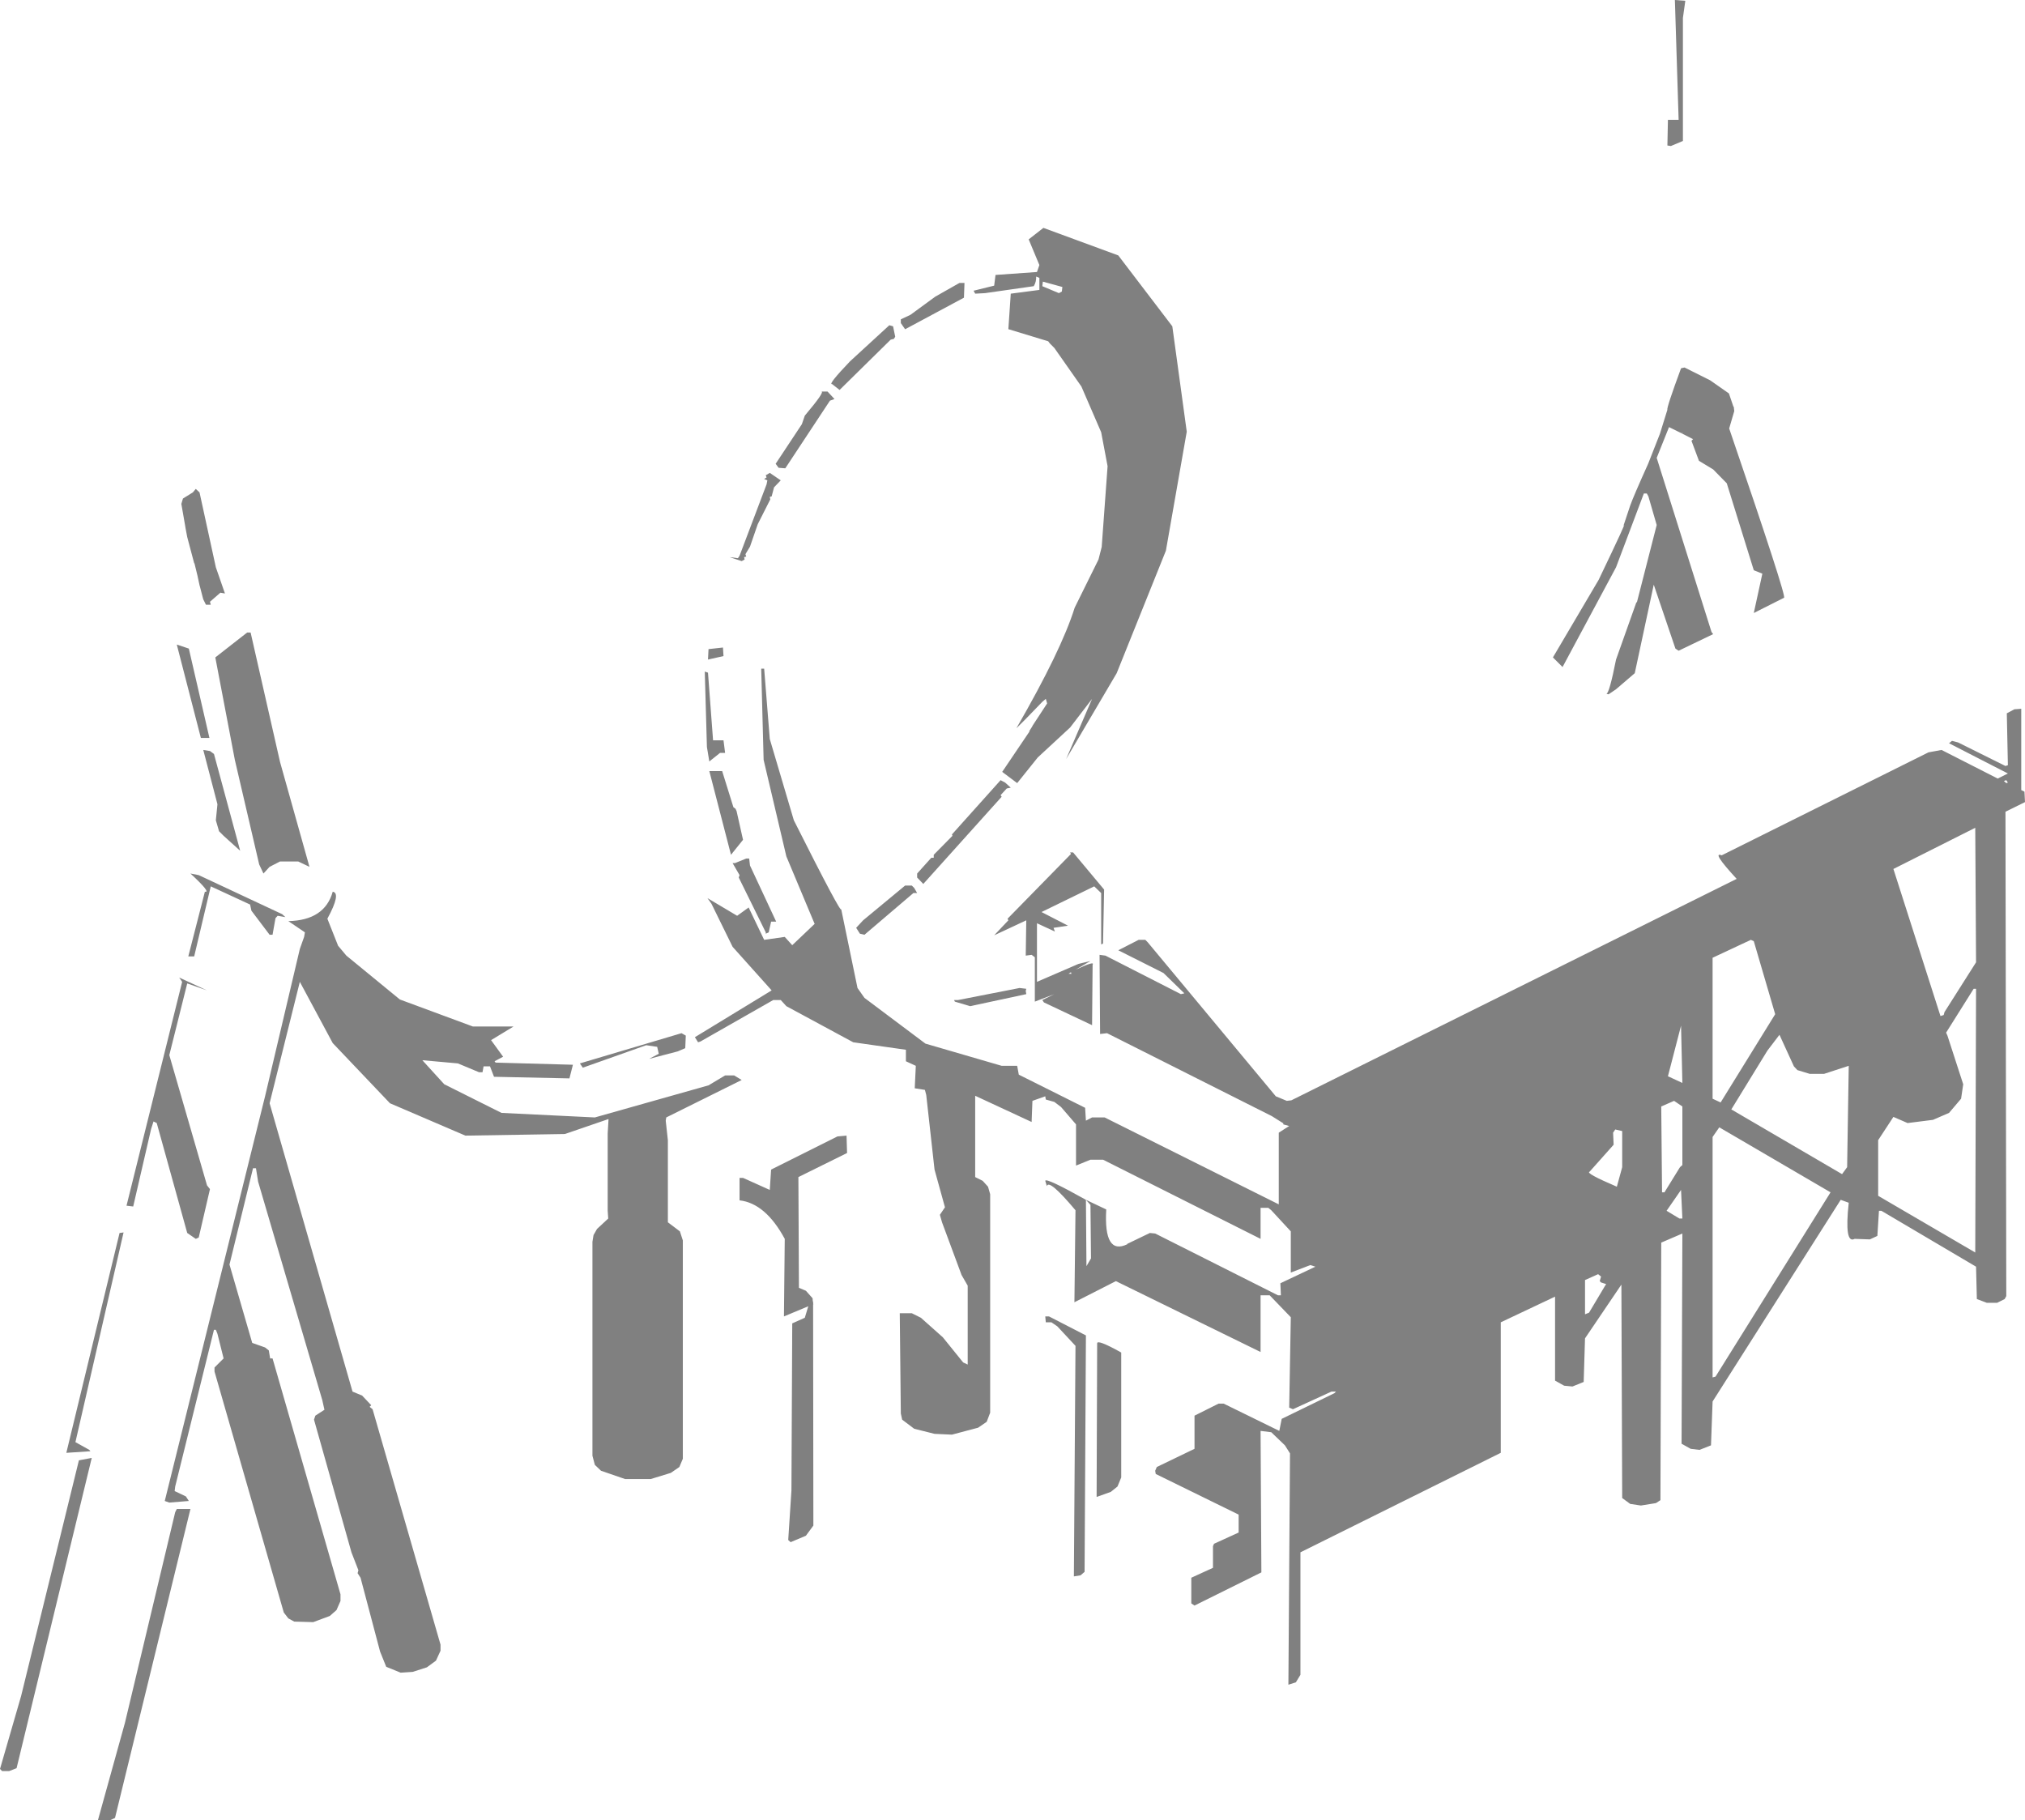 <?xml version="1.0" encoding="UTF-8" standalone="no"?>
<svg xmlns:xlink="http://www.w3.org/1999/xlink" height="340.3px" width="378.55px" xmlns="http://www.w3.org/2000/svg">
  <g transform="matrix(1.0, 0.0, 0.0, 1.0, 184.45, 159.7)">
    <path d="M130.6 -159.55 L130.15 -156.35 130.15 -133.35 127.9 -132.4 127.25 -132.5 127.35 -137.3 129.35 -137.3 128.65 -159.7 130.6 -159.55 M9.85 -105.5 L9.85 -107.75 9.25 -108.0 Q9.3 -107.05 8.8 -106.2 L-0.3 -104.9 -2.15 -104.8 -2.45 -105.35 1.4 -106.3 1.65 -108.3 9.4 -108.85 9.85 -110.15 7.85 -114.95 10.6 -117.1 24.6 -111.95 34.7 -98.7 37.4 -79.0 33.5 -56.75 24.3 -33.85 14.85 -17.8 19.7 -29.05 20.25 -28.8 19.7 -29.05 15.6 -23.7 9.55 -18.1 5.7 -13.3 2.9 -15.4 8.0 -22.95 7.95 -23.0 8.55 -23.95 8.55 -24.0 11.3 -28.2 11.05 -29.05 10.4 -28.5 7.4 -25.4 5.55 -23.55 Q13.95 -38.1 16.45 -46.1 L20.9 -55.1 21.5 -57.45 22.6 -72.55 21.4 -78.9 17.7 -87.45 12.65 -94.65 11.8 -95.5 11.5 -95.9 4.1 -98.15 4.05 -98.15 4.5 -104.8 9.85 -105.5 M14.05 -105.2 L14.15 -106.05 10.5 -107.05 10.4 -106.2 13.5 -104.9 14.05 -105.2 M2.6 -13.85 L3.45 -13.4 4.5 -12.45 3.75 -12.3 2.6 -11.05 2.8 -10.75 -11.85 5.55 -13.0 4.35 -13.0 3.6 -10.35 0.65 -9.9 0.65 -9.9 0.1 -6.4 -3.45 -6.5 -3.7 2.6 -13.85 M16.15 -0.35 L21.95 6.6 21.75 16.7 21.4 16.85 21.4 7.25 20.1 6.0 10.25 10.8 15.2 13.35 12.5 13.75 12.75 14.45 9.4 12.9 9.4 23.85 17.15 20.5 19.4 19.95 16.6 21.6 Q20.3 19.85 19.8 20.65 L19.7 31.95 10.7 27.7 10.4 27.25 12.65 26.15 9.0 27.55 9.0 19.25 8.4 18.8 7.3 18.95 7.4 12.35 1.4 15.15 4.05 12.35 3.9 12.05 15.75 -0.05 15.6 -0.35 16.15 -0.35 M130.45 -91.0 L135.25 -88.6 138.75 -86.15 139.6 -83.65 139.65 -83.7 139.75 -82.85 138.8 -79.6 Q149.65 -47.9 149.05 -47.95 L143.4 -45.1 145.0 -52.45 143.4 -53.1 138.35 -69.35 135.8 -71.95 133.15 -73.55 131.75 -77.3 132.05 -77.6 129.8 -78.75 127.55 -79.85 125.25 -74.1 135.5 -41.55 135.8 -41.15 129.35 -38.05 128.75 -38.45 124.7 -50.4 121.15 -33.85 117.65 -30.85 116.25 -29.9 115.85 -30.0 Q116.4 -30.1 117.65 -36.4 L121.45 -47.1 121.55 -47.1 125.25 -61.55 123.7 -66.9 123.4 -67.45 122.85 -67.45 117.65 -53.65 107.65 -35.0 105.85 -36.8 114.4 -51.3 Q120.1 -63.2 119.0 -61.3 L120.3 -65.2 Q120.9 -66.9 123.65 -73.0 L125.85 -78.6 127.25 -83.1 Q127.05 -83.4 129.8 -90.85 L130.45 -91.0 M190.7 -26.35 L192.1 -27.1 193.4 -27.2 193.4 -12.0 194.0 -11.7 194.1 -9.75 190.45 -7.95 190.6 82.6 190.3 83.15 188.9 83.85 186.95 83.85 185.1 83.15 184.95 77.1 167.25 66.65 166.8 66.65 166.5 71.35 165.1 72.0 162.25 71.9 Q160.3 72.95 161.15 65.15 L159.65 64.6 135.7 102.3 135.4 110.5 133.25 111.35 131.6 111.15 129.9 110.2 130.05 70.9 126.1 72.6 125.95 120.75 125.1 121.3 122.3 121.75 120.3 121.45 118.8 120.35 118.65 80.45 111.85 90.5 111.6 98.65 109.5 99.5 107.95 99.35 106.25 98.4 106.25 82.7 96.1 87.5 96.1 111.9 58.65 130.5 58.65 153.4 57.8 154.8 56.4 155.25 56.7 112.0 55.75 110.5 53.2 108.05 51.2 107.8 51.35 134.25 38.85 140.45 38.25 140.05 38.25 135.25 42.3 133.4 42.3 129.35 42.5 128.9 47.1 126.8 47.1 123.45 31.6 115.85 31.5 115.25 31.8 114.55 38.85 111.15 38.85 104.95 43.35 102.7 44.3 102.7 54.7 107.8 55.15 105.55 65.0 100.75 65.3 100.45 64.45 100.45 57.25 103.75 56.55 103.45 56.85 86.55 52.9 82.45 51.2 82.45 51.2 93.05 24.15 79.8 16.4 83.75 16.6 66.55 Q11.6 60.6 11.25 62.05 L10.95 61.05 Q11.05 60.4 18.55 64.6 L18.65 77.0 19.5 75.55 19.4 65.55 18.55 64.6 22.35 66.4 Q21.85 75.05 26.3 72.9 L26.25 72.85 30.5 70.8 31.5 70.9 54.45 82.45 55.0 82.45 54.9 80.2 61.45 77.1 60.5 76.8 56.85 78.2 56.85 70.5 53.2 66.55 52.65 66.1 51.2 66.1 51.2 71.9 21.75 57.1 19.4 57.1 16.7 58.2 16.7 50.5 13.9 47.25 12.65 46.3 11.05 45.85 10.95 45.25 8.55 46.1 8.4 50.05 -2.15 45.15 -2.15 60.35 -0.75 61.05 0.25 62.15 0.65 63.55 0.65 104.4 0.0 106.1 -1.6 107.2 -6.5 108.5 -9.75 108.35 -13.55 107.4 -15.8 105.7 -16.05 104.55 -16.25 85.8 -14.0 85.8 -12.3 86.65 -8.2 90.3 -4.4 95.0 -3.55 95.4 -3.55 80.65 -4.7 78.65 -8.35 68.8 -8.75 67.4 -7.8 66.0 -9.75 58.95 -11.3 45.0 -11.55 44.05 -13.45 43.75 -13.25 39.55 -15.1 38.7 -15.1 36.55 -24.95 35.15 -37.45 28.4 -38.5 27.25 -39.9 27.25 -53.5 35.0 -53.95 35.15 -54.55 34.2 -40.2 25.45 -47.5 17.3 -51.45 9.25 -52.2 8.2 -46.65 11.5 -44.5 9.95 -41.6 16.0 -37.75 15.45 -36.35 17.0 -32.2 13.05 -32.15 13.05 -37.45 0.4 -41.7 -17.65 -42.15 -34.7 -41.6 -34.7 -40.55 -21.55 -36.05 -6.35 Q-27.1 11.45 -27.2 10.25 L-24.15 25.0 -22.85 26.85 -11.45 35.4 2.8 39.55 5.7 39.55 6.0 41.2 18.4 47.4 18.55 49.8 19.7 49.2 22.05 49.2 54.6 65.45 54.6 52.05 56.55 50.8 55.45 50.5 55.45 50.3 53.3 48.95 22.5 33.45 21.2 33.6 21.1 18.8 22.2 18.95 36.3 26.15 36.95 26.0 33.05 22.2 24.6 17.95 28.4 16.0 29.65 16.0 30.1 16.45 54.05 45.25 56.1 46.1 56.95 46.0 140.2 4.6 Q135.4 -0.6 137.4 0.2 L176.05 -19.05 178.5 -19.5 189.0 -14.15 190.9 -15.1 179.9 -20.75 180.45 -21.2 181.6 -20.9 190.45 -16.5 190.9 -16.65 190.7 -26.35 M129.8 -78.75 L130.1 -78.7 130.1 -78.75 129.8 -78.75 M190.6 -13.85 L190.15 -13.7 190.6 -13.3 190.9 -13.4 190.6 -13.85 M178.9 30.05 L179.05 29.5 184.95 20.2 184.8 -4.95 169.5 2.75 178.3 30.25 178.9 30.05 M179.35 33.35 L179.6 33.9 182.55 43.0 182.15 45.7 179.9 48.35 176.9 49.65 172.15 50.25 169.5 49.1 166.65 53.45 166.65 63.85 184.8 74.45 184.95 25.15 184.5 25.15 179.35 33.35 M142.85 16.0 L135.7 19.35 135.7 45.7 137.2 46.4 147.4 29.9 143.4 16.25 142.85 16.0 M127.35 41.5 L130.05 42.75 129.8 32.05 127.35 41.5 M126.1 47.15 L126.25 63.2 126.7 63.2 129.6 58.5 130.05 58.1 130.05 47.15 128.5 46.1 126.1 47.15 M150.9 39.65 L148.2 33.75 148.35 32.9 148.2 33.75 145.95 36.7 139.2 47.7 159.9 59.8 160.85 58.5 161.15 39.55 156.55 41.05 153.85 41.05 151.55 40.35 150.9 39.65 M117.5 51.45 L117.1 52.05 117.2 54.3 112.7 59.35 Q111.85 59.6 117.8 62.15 L118.8 58.5 118.8 51.75 117.5 51.45 M111.85 79.6 L111.85 86.0 112.6 85.7 115.55 80.75 115.8 80.35 114.85 80.05 114.6 79.8 114.85 78.95 114.3 78.5 111.85 79.6 M130.05 68.1 L129.8 62.75 127.1 66.65 129.5 68.1 130.05 68.1 M136.95 51.05 L135.7 52.85 135.7 97.8 136.25 97.65 157.75 63.2 136.95 51.05 M15.75 22.05 L15.3 22.35 15.85 22.35 15.75 22.05 M6.15 25.0 L7.4 25.15 7.3 25.55 7.4 26.15 -3.1 28.4 -5.95 27.55 -6.1 27.25 -5.35 27.25 6.15 25.0 M11.65 86.4 L18.55 89.95 18.3 134.15 17.55 134.8 16.3 135.0 16.6 91.9 13.2 88.25 12.1 87.5 11.05 87.5 10.95 86.4 11.65 86.4 M25.15 93.15 L25.15 116.5 24.45 118.2 23.2 119.2 20.55 120.15 20.65 91.45 Q20.6 90.6 25.15 93.15 M-150.55 -65.5 L-150.25 -66.5 -148.4 -67.65 -147.85 -68.3 -147.15 -67.65 -144.1 -53.65 -142.4 -48.75 -143.25 -48.9 -145.2 -47.2 -145.05 -46.65 -145.95 -46.65 -146.45 -47.65 -146.6 -48.2 -147.0 -49.75 -147.15 -50.3 -147.55 -52.15 -148.1 -54.4 -148.15 -54.4 -149.45 -59.3 -149.8 -61.15 -149.8 -61.2 -150.55 -65.5 M-4.15 -106.8 L-4.25 -104.05 -15.25 -98.15 -16.05 -99.3 -16.05 -100.0 -14.25 -100.85 -9.6 -104.25 -5.1 -106.8 -4.15 -106.8 M-137.6 -41.45 L-132.1 -17.25 -126.6 2.35 -128.7 1.35 -132.1 1.35 -134.05 2.35 -135.2 3.6 -136.0 1.9 -140.55 -17.65 -144.2 -36.8 -138.25 -41.45 -137.6 -41.45 M-39.75 -68.6 L-40.2 -66.9 -40.55 -66.8 -40.45 -66.35 -42.8 -61.7 -44.25 -57.5 -45.1 -56.1 -44.95 -55.65 -45.35 -55.55 -45.25 -55.1 -45.8 -54.8 -48.05 -55.55 -46.5 -55.35 -46.2 -55.8 -41.15 -69.15 -41.0 -69.9 -41.6 -70.15 -41.15 -70.45 -41.3 -70.85 -40.55 -71.3 -38.5 -69.9 -39.75 -68.6 M-34.0 -82.0 Q-30.2 -86.5 -30.9 -86.5 L-29.75 -86.5 -28.45 -85.1 -29.3 -84.8 -37.65 -72.15 -38.9 -72.25 -39.45 -73.0 -34.55 -80.4 -34.0 -82.0 M-18.2 -98.9 L-17.5 -98.7 -17.1 -96.75 -17.35 -96.35 -17.95 -96.2 -27.5 -86.8 -28.9 -87.9 Q-29.75 -87.75 -25.55 -92.15 L-18.2 -98.9 M-146.45 -19.5 L-145.2 -19.3 -144.45 -18.75 -139.55 -0.65 -142.65 -3.45 -143.5 -4.3 -144.1 -6.35 -143.8 -9.35 -146.45 -19.5 M-151.4 -39.2 L-149.15 -38.45 -145.3 -21.75 -146.9 -21.75 -151.4 -39.2 M-49.3 -38.65 L-49.2 -37.05 -52.1 -36.4 -52.0 -38.35 -49.3 -38.65 M-52.7 -34.15 L-52.1 -33.95 -51.15 -21.3 -49.2 -21.3 -48.9 -18.95 -49.85 -18.95 -51.85 -17.35 -52.3 -20.05 -52.7 -34.15 M-46.75 -8.05 L-45.55 -2.7 -47.8 0.1 -51.85 -15.55 -49.45 -15.55 -47.35 -8.8 -46.95 -8.5 -46.75 -8.05 M-14.0 5.85 L-13.55 6.3 -13.0 7.25 -13.7 7.25 -22.85 15.05 -23.7 14.85 -24.4 13.75 -23.1 12.35 -15.25 5.85 -14.0 5.85 M-77.35 39.35 L-78.0 41.9 -92.1 41.6 -92.85 39.65 -94.05 39.65 -94.25 40.75 -94.9 40.75 -98.85 39.1 -105.5 38.5 -101.4 43.0 -90.7 48.35 -73.25 49.2 -52.0 43.2 -48.9 41.35 -47.2 41.35 -45.8 42.2 -59.9 49.2 -60.0 49.8 -59.6 53.45 -59.6 68.8 -57.35 70.5 -56.8 72.2 -56.8 113.0 -57.45 114.55 -59.05 115.65 -62.8 116.8 -67.6 116.8 -72.1 115.25 -73.25 114.15 -73.7 112.45 -73.7 72.45 -73.5 71.2 -72.85 70.05 -70.75 68.1 -70.85 66.65 -70.85 52.2 -70.7 49.65 -70.7 49.5 -78.85 52.3 -97.45 52.6 -111.55 46.55 -122.25 35.3 -128.4 23.85 -134.05 46.55 -118.55 100.45 -116.75 101.2 -115.05 103.0 -115.35 103.3 Q-115.1 103.5 -114.8 103.75 L-102.1 147.75 -102.1 148.9 -102.95 150.75 -104.65 152.0 -107.3 152.85 -109.55 153.0 -112.25 151.9 -113.4 149.05 -117.05 135.25 -117.6 134.4 -117.45 133.85 -118.75 130.5 -125.75 105.7 -125.5 104.95 -123.8 103.85 -124.2 102.05 -136.2 61.2 -136.6 58.7 -137.15 58.7 -141.55 76.7 -137.3 91.35 -134.9 92.2 -134.2 92.75 -133.95 94.25 -133.5 94.25 -120.8 138.35 -120.8 139.6 -121.55 141.3 -122.8 142.4 -125.9 143.55 -125.9 143.5 -125.9 143.55 -129.45 143.45 -130.55 142.85 -131.4 141.75 -144.35 96.7 -144.35 95.95 -142.65 94.25 -143.8 89.65 -144.1 88.9 -144.45 88.9 -151.7 118.2 -151.8 119.05 -149.7 120.05 -149.15 120.9 -152.8 121.2 -153.65 120.9 -134.9 45.25 -128.4 17.7 -127.6 15.45 -127.45 14.6 -130.55 12.5 Q-123.75 12.35 -122.25 7.0 -120.65 7.25 -123.25 12.05 L-121.25 17.1 -119.7 18.95 -109.7 27.15 -96.05 32.2 -88.45 32.2 -92.65 34.75 -90.4 37.85 -92.0 38.7 -91.8 38.95 -77.35 39.35 M-75.5 39.9 L-76.05 39.1 -57.05 33.45 -56.25 33.9 -56.35 36.25 -57.75 36.85 -63.1 38.25 -61.3 37.3 -61.6 36.0 -63.65 35.7 -75.5 39.9 M-39.35 12.6 L-40.3 12.6 -40.75 14.6 -41.3 14.85 -41.3 14.6 -46.35 4.35 -46.2 3.9 -47.5 1.65 -47.05 1.65 -44.95 0.8 -44.4 0.8 -44.25 2.1 -39.35 12.6 M-45.55 60.5 L-40.55 62.75 -40.3 58.95 -27.9 52.75 -26.2 52.6 -26.1 55.85 -35.2 60.35 -35.1 81.05 -33.8 81.6 -32.55 83.0 -32.5 83.65 -32.45 83.55 -32.45 83.95 -32.4 84.15 -32.45 84.15 -32.4 125.5 -33.8 127.4 -36.65 128.6 -37.1 128.2 -36.5 118.95 -36.35 87.7 -34.0 86.65 -33.35 84.5 -37.9 86.4 -37.75 71.9 Q-41.35 65.25 -46.2 64.7 L-46.2 60.5 -45.55 60.5 M-137.7 9.4 L-145.05 6.0 -148.15 19.1 -149.25 19.1 -146.15 7.0 Q-144.9 7.25 -148.85 3.6 L-147.3 3.9 -131.7 11.2 -131.1 11.75 -132.55 11.5 -132.95 11.95 -133.5 15.05 -134.05 15.05 -137.45 10.55 -137.7 9.4 M-150.4 23.85 L-150.95 23.05 -145.75 25.45 -149.45 24.15 -152.8 37.55 -145.75 61.9 -145.2 62.6 -147.3 71.65 -147.85 71.9 -149.45 70.8 -155.15 50.25 -155.75 49.95 -156.2 51.35 -159.55 65.85 -160.8 65.7 -150.4 23.85 M-148.85 122.4 L-162.95 180.15 -163.9 180.6 -166.15 180.6 -161.1 162.4 -151.7 123.0 -151.4 122.4 -148.85 122.4 M-167.3 112.85 L-181.35 170.85 -182.75 171.4 -184.05 171.4 -184.45 171.0 -180.5 157.35 -169.7 113.3 -167.3 112.85 M-170.35 109.9 L-167.75 111.35 -167.55 111.6 -172.05 111.9 -162.1 70.8 -161.35 70.7 -170.35 109.9" fill="#000000" fill-opacity="0.498" fill-rule="evenodd" stroke="none"/>
  </g>
</svg>
